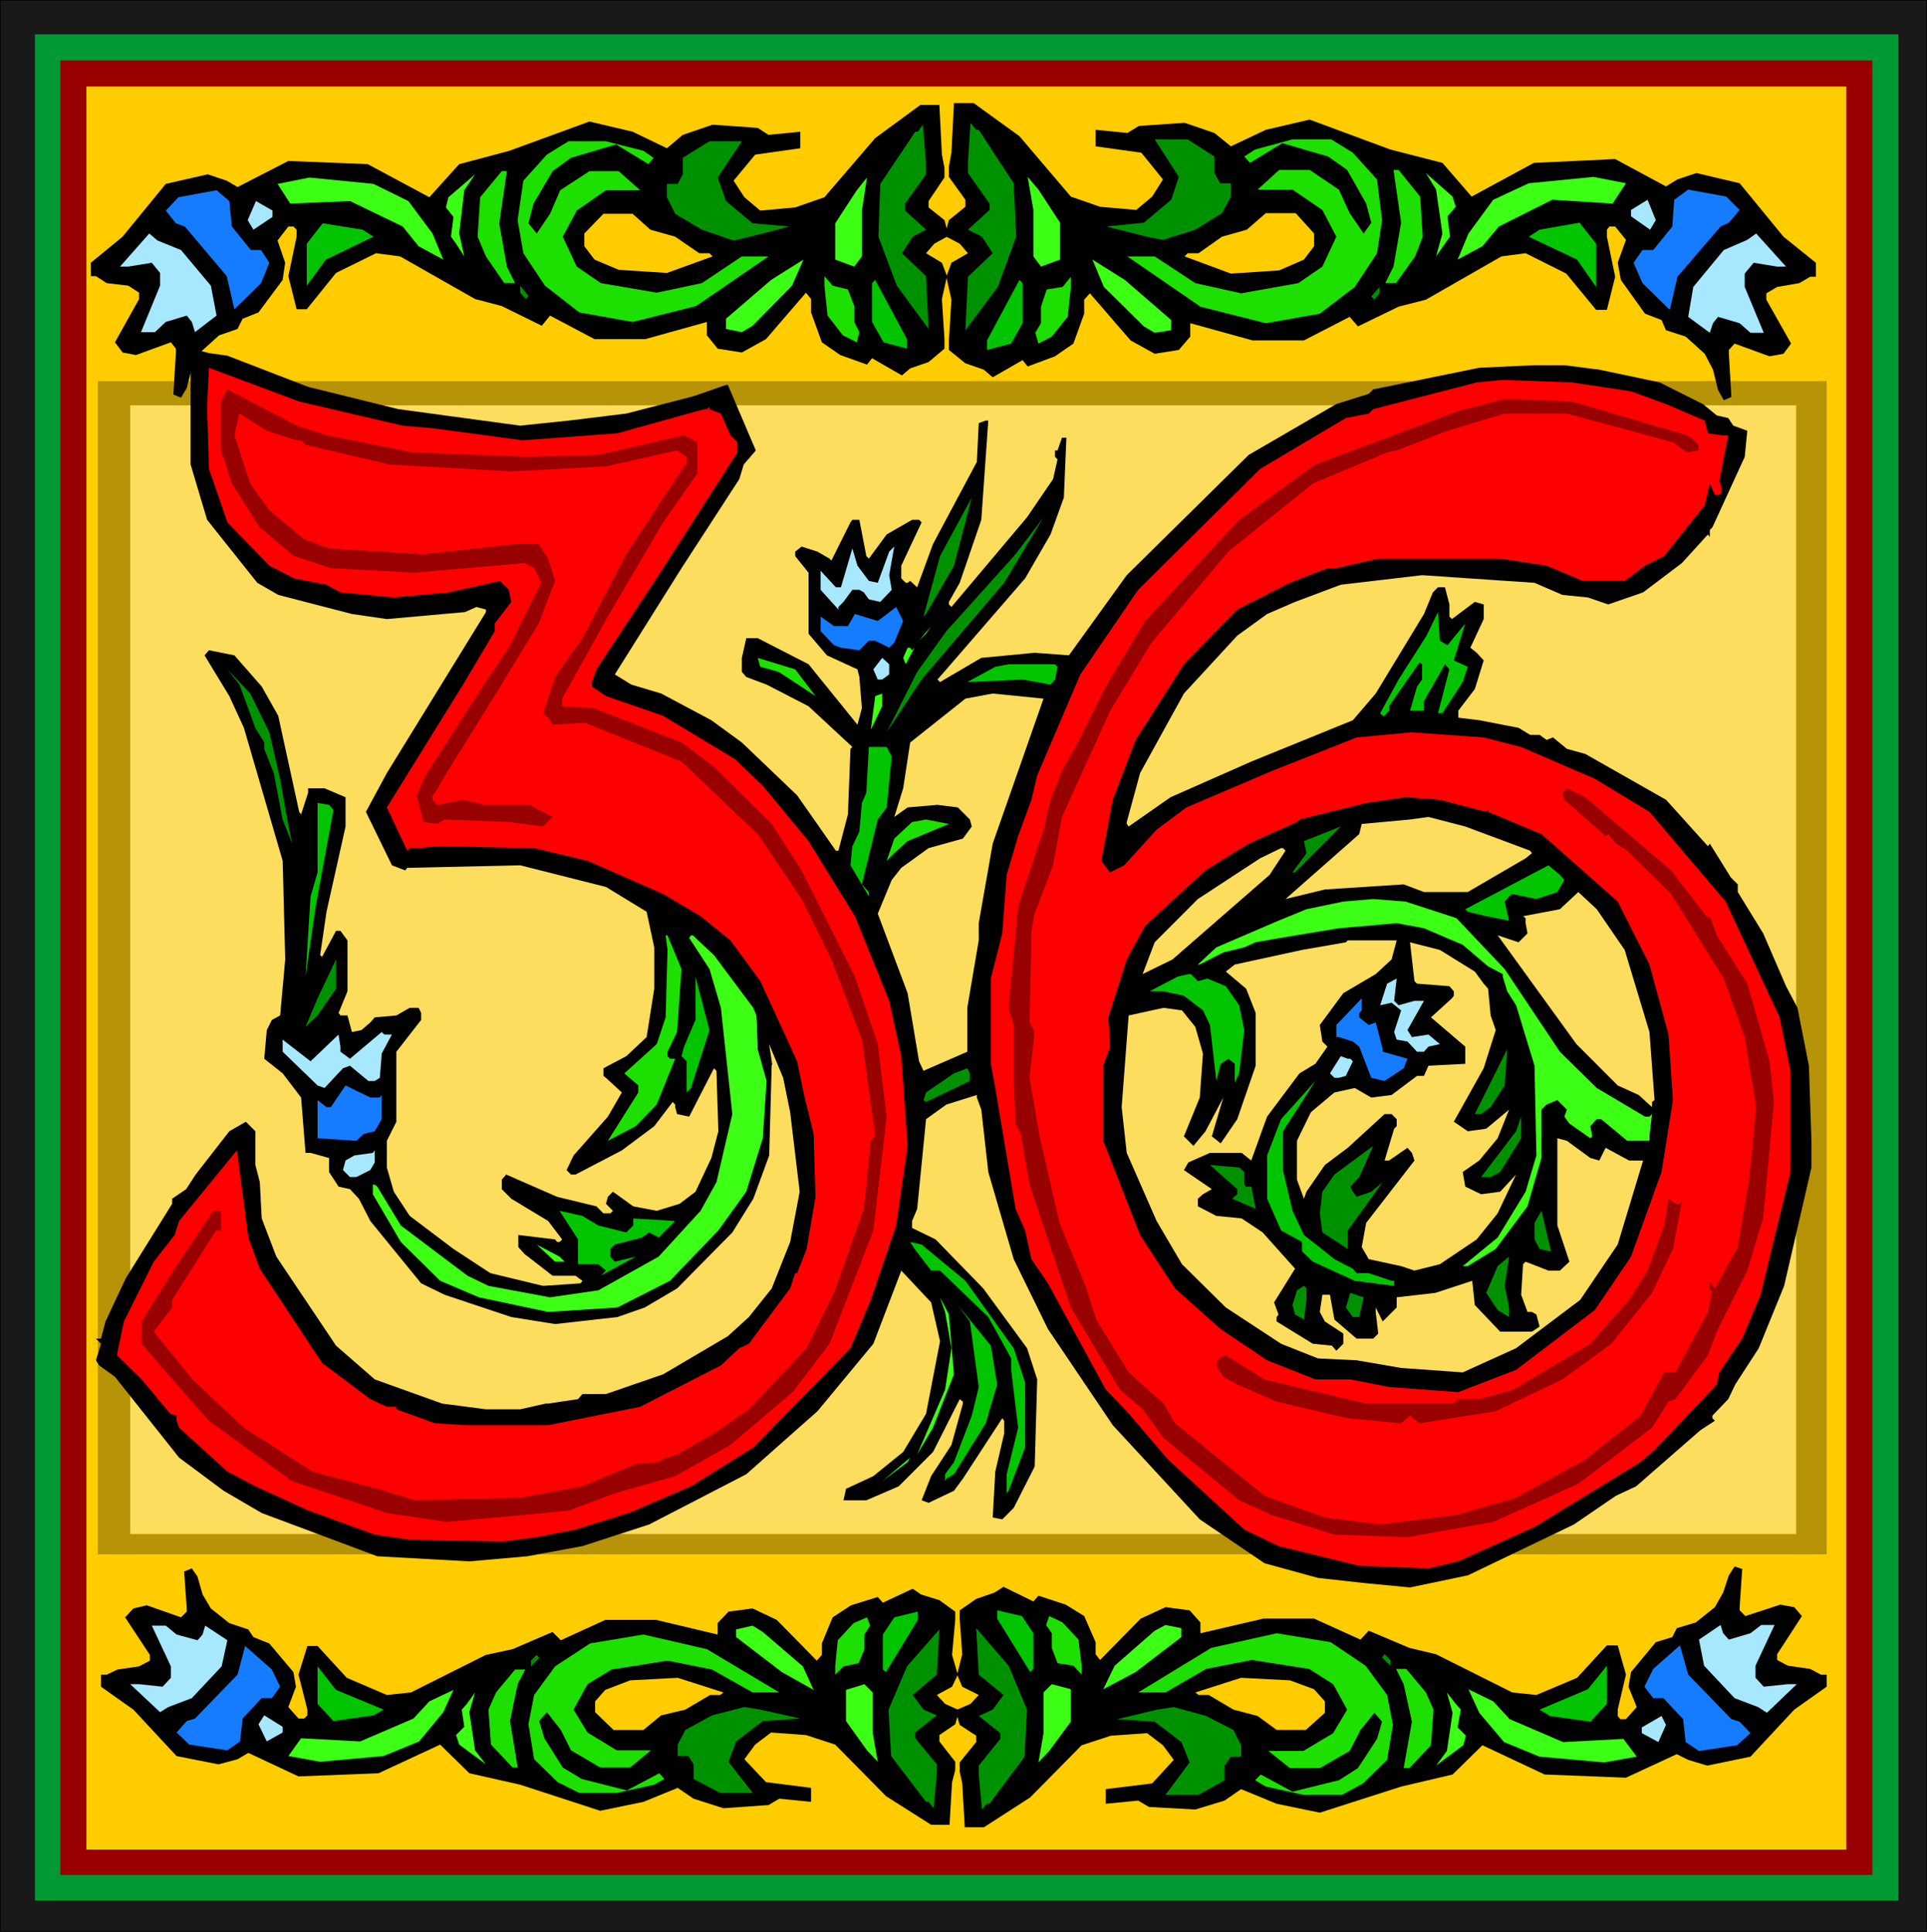 <?xml version="1.0" encoding="UTF-8" standalone="no"?>
<svg
   version="1.0"
   width="129.595mm"
   height="129.935mm"
   id="svg140"
   sodipodi:docname="Decorative 36.wmf"
   xmlns:inkscape="http://www.inkscape.org/namespaces/inkscape"
   xmlns:sodipodi="http://sodipodi.sourceforge.net/DTD/sodipodi-0.dtd"
   xmlns="http://www.w3.org/2000/svg"
   xmlns:svg="http://www.w3.org/2000/svg">
  <rect width="100%" height="100%" fill="#333333" stroke="none"/>
  <sodipodi:namedview
     id="namedview140"
     pagecolor="#ffffff"
     bordercolor="#000000"
     borderopacity="0.25"
     inkscape:showpageshadow="2"
     inkscape:pageopacity="0.0"
     inkscape:pagecheckerboard="0"
     inkscape:deskcolor="#d1d1d1"
     inkscape:document-units="mm" />
  <defs
     id="defs1">
    <pattern
       id="WMFhbasepattern"
       patternUnits="userSpaceOnUse"
       width="6"
       height="6"
       x="0"
       y="0" />
  </defs>
  <path
     style="fill:#191919;fill-opacity:1;fill-rule:evenodd;stroke:none"
     d="M 0,0 H 489.81 V 491.092 H 0 Z"
     id="path1" />
  <path
     style="fill:#000000;fill-opacity:1;fill-rule:evenodd;stroke:none"
     d="M 0.161,0 0,0.162 H 489.81 L 489.648,0 v 491.092 l 0.161,-0.162 H 0 l 0.161,0.162 V 0 H 0 V 491.092 H 489.81 V 0 H 0 Z"
     id="path2" />
  <path
     style="fill:#009932;fill-opacity:1;fill-rule:evenodd;stroke:none"
     d="M 8.879,8.735 H 482.545 V 483.166 H 8.879 Z"
     id="path3" />
  <path
     style="fill:#990000;fill-opacity:1;fill-rule:evenodd;stroke:none"
     d="M 15.337,15.367 H 475.926 V 476.696 H 15.337 Z"
     id="path4" />
  <path
     style="fill:#ffcc00;fill-opacity:1;fill-rule:evenodd;stroke:none"
     d="M 21.956,21.999 H 469.307 V 470.226 H 21.956 Z"
     id="path5" />
  <path
     style="fill:#191919;fill-opacity:1;fill-rule:evenodd;stroke:none"
     d="M 0,0 H 489.81 V 491.092 H 0 Z"
     id="path6" />
  <path
     style="fill:#000000;fill-opacity:1;fill-rule:evenodd;stroke:none"
     d="M 0.161,0 0,0.162 H 489.81 L 489.648,0 v 491.092 l 0.161,-0.162 H 0 l 0.161,0.162 V 0 H 0 V 491.092 H 489.81 V 0 H 0 Z"
     id="path7" />
  <path
     style="fill:#009932;fill-opacity:1;fill-rule:evenodd;stroke:none"
     d="M 8.879,8.735 H 482.545 V 483.166 H 8.879 Z"
     id="path8" />
  <path
     style="fill:#990000;fill-opacity:1;fill-rule:evenodd;stroke:none"
     d="M 15.337,15.367 H 475.926 V 476.696 H 15.337 Z"
     id="path9" />
  <path
     style="fill:#ffcc00;fill-opacity:1;fill-rule:evenodd;stroke:none"
     d="M 21.956,21.999 H 469.307 V 470.226 H 21.956 Z"
     id="path10" />
  <path
     style="fill:#b79307;fill-opacity:1;fill-rule:evenodd;stroke:none"
     d="M 24.862,96.892 H 464.302 V 395.171 H 24.862 Z"
     id="path11" />
  <path
     style="fill:#fcdd5e;fill-opacity:1;fill-rule:evenodd;stroke:none"
     d="M 33.095,103.039 H 456.553 V 389.995 H 33.095 Z"
     id="path12" />
  <path
     style="fill:#000000;fill-opacity:1;fill-rule:evenodd;stroke:none"
     d="m 57.796,90.422 20.503,7.926 22.925,5.661 30.997,4.206 12.431,-1.294 14.53,-1.779 16.951,-4.367 8.395,-2.912 h 0.484 l 7.103,16.661 -3.067,3.559 -1.13,3.72 -14.691,22.646 -16.951,27.013 4.197,2.588 7.588,2.265 12.754,6.794 7.749,5.661 14.045,13.426 9.848,14.073 h 0.646 l 2.422,-9.22 0.646,-16.661 0.484,-0.485 -11.139,-10.352 -10.655,-5.5 -5.166,-1.941 -1.13,-1.294 v -3.559 l 1.13,-5.014 h 2.906 l 12.915,6.632 12.431,15.367 1.13,-4.206 -0.646,-7.926 -0.484,-1.941 -7.749,-3.559 -4.682,-5.5 v -15.529 l -3.39,-4.206 v -1.132 l 1.614,-1.294 4.036,1.294 3.067,1.779 0.484,0.485 4.843,-9.705 0.484,-0.647 h 1.776 l 1.776,9.22 0.646,0.647 4.52,-6.147 6.458,-3.72 h 1.776 l 0.646,0.647 -5.166,10.999 v 3.235 l 1.13,1.132 h 0.484 l 0.646,-0.485 1.776,1.618 4.036,-10.999 11.139,-20.867 0.484,-9.867 1.776,-0.647 h 0.646 l -1.776,25.234 -5.489,16.014 -2.744,4.853 v 0.647 l 0.646,0.647 19.211,-22.808 6.619,-9.705 1.13,-5.014 -0.646,-0.647 v -1.618 h 0.646 l 1.13,-3.235 h 1.13 l -0.646,15.205 -3.39,9.382 -6.458,11.161 -20.019,23.131 -2.26,2.588 0.646,0.647 10.494,-6.147 13.561,-1.294 8.718,0.647 14.691,-20.381 30.997,-30.572 22.279,-12.941 8.233,-2.588 1.13,-1.132 26.961,-5.5 14.045,-0.647 h 7.588 l 8.879,1.132 15.337,3.235 10.978,5.5 3.552,2.912 2.906,0.647 1.292,1.941 3.552,1.294 -0.646,6.632 -8.233,17.955 -0.646,0.647 v 1.779 l -0.484,-0.647 -6.619,7.279 -9.848,7.441 -8.879,3.073 -5.166,-1.779 -6.458,-0.647 -7.103,-3.073 -28.575,-1.941 -20.664,2.426 -11.624,4.367 -7.103,3.073 -7.588,5.5 -13.561,14.72 -11.139,20.22 -3.39,12.455 v 0.485 l 0.484,0.647 10.655,-7.441 20.503,-9.058 25.83,-10.514 5.812,-6.794 12.269,-20.22 2.26,-5.5 1.292,-1.294 h 1.776 l 1.13,4.367 v 3.073 l 0.646,0.647 5.812,-4.367 2.26,0.647 v 3.72 l -3.39,7.279 1.614,1.294 1.776,1.941 -2.26,7.279 -4.197,5.5 v 1.779 l 5.328,0.647 10.009,1.941 2.906,1.779 h 2.422 l 1.776,1.294 1.614,-0.647 3.552,2.912 4.682,1.294 20.503,11.646 10.655,11.808 0.484,-0.647 5.328,8.573 1.776,1.779 v 1.941 l 6.458,10.514 5.812,13.426 2.906,5.5 2.906,14.72 0.646,19.087 v 6.794 l -6.942,30.087 -6.458,15.852 -5.973,9.22 -1.776,3.72 -4.036,4.206 v 0.647 l 0.646,0.647 -3.713,2.426 -16.305,14.235 -5.166,2.426 -10.655,7.279 -26.961,12.941 -14.691,3.073 -11.785,-1.132 -11.624,-1.294 -13.561,-3.72 -16.467,-11.161 -22.117,-23.94 -16.467,-24.425 -8.718,-17.793 -6.458,-22.161 -1.776,-15.852 -1.13,-3.073 v -0.647 l -7.749,2.426 -5.166,3.72 -2.26,22.808 -1.292,3.073 v 1.779 l 5.973,2.912 12.108,12.455 11.139,15.205 2.583,7.926 -0.646,22.161 -5.328,10.514 -2.906,2.912 -2.422,-0.485 0.646,-11.646 2.26,-9.705 v -3.235 l -0.484,-0.647 -10.009,15.367 -2.26,3.073 -6.458,3.073 -1.776,-0.647 2.422,-6.147 5.166,-7.926 2.906,-10.514 v -0.485 l -0.807,-0.647 -6.78,13.426 -8.718,8.735 -8.233,3.559 h -5.812 l 0.646,-2.912 6.942,-3.235 7.588,-6.147 5.812,-9.705 3.552,-18.44 -2.26,-9.867 -7.588,-8.088 -7.103,18.602 -14.207,17.146 -18.081,16.014 -24.7,12.779 -16.951,5.5 -14.045,2.588 -14.691,1.294 -23.409,-1.294 -29.382,-10.999 -9.686,-5.661 -11.301,-8.411 -16.305,-20.543 -4.036,-2.912 -0.807,-1.294 1.292,-4.206 -1.292,-1.294 h 1.292 l 1.13,-4.367 5.166,-10.999 11.785,-18.925 v -1.294 l 3.552,-2.426 2.422,-3.72 8.556,-10.999 4.197,-2.426 2.422,2.426 v 8.573 l 1.13,4.367 0.484,9.22 3.713,9.705 15.175,22.646 9.848,8.573 17.113,6.147 11.139,1.456 h 8.718 l 6.458,-1.456 h 0.646 l 7.588,-1.132 1.13,-1.294 h 5.973 l 14.53,-5.014 16.467,-9.705 5.328,-4.853 5.812,-7.279 4.682,-11.808 2.422,-12.779 -2.422,-20.22 -1.776,-8.735 -3.713,-8.897 0.646,5.014 0.161,0.324 -0.646,23.293 -4.036,10.999 -5.328,8.573 -14.045,14.235 -8.233,4.853 -6.942,2.426 -15.821,1.779 -11.139,-1.779 -16.951,-5.661 -5.973,-2.912 -12.915,-15.852 -2.906,-5.661 -2.26,-2.426 -2.906,-0.647 -2.422,-3.72 v -3.559 l -4.682,-1.294 h -1.292 l -1.13,-14.073 -4.682,-6.147 -4.682,-3.72 0.646,-7.279 1.292,-2.588 2.099,-1.132 1.292,-14.235 -0.646,-25.072 -9.848,-33.807 -3.713,-8.088 -6.296,-10.352 1.13,-1.294 6.458,1.294 6.942,7.926 4.197,7.441 5.328,24.425 0.484,0.647 1.776,-5.5 v -1.132 h 4.197 l 5.328,2.265 v 7.441 l -4.843,21.675 -1.614,10.999 0.484,0.485 3.552,-6.632 h 1.13 l 1.776,2.426 v 12.941 l -2.26,5.5 0.484,0.647 h 1.776 l 1.13,4.206 2.422,-0.485 2.26,-1.941 1.13,-1.294 5.489,-0.485 3.39,-1.941 h 2.26 l 0.646,1.294 v 1.779 l -6.296,8.088 v 17.793 l -2.422,4.853 v 6.794 l 1.776,6.147 4.036,6.147 11.139,8.411 9.364,6.147 13.4,3.235 9.525,-0.647 0.484,-0.647 -1.776,-1.294 h -5.812 l -7.103,-5.5 -1.614,-1.779 v -3.073 l 9.364,1.132 0.484,0.647 h 0.646 l 0.646,-0.647 -3.552,-4.691 -9.364,-5.661 -2.422,-2.426 v -2.426 l 1.13,-1.294 12.915,5.661 10.009,2.426 1.776,1.779 h 1.776 l 0.646,-0.647 -1.776,-1.779 0.484,-1.779 1.292,-1.294 5.166,3.72 5.973,1.132 5.812,-1.779 4.036,-3.073 4.036,-8.573 1.776,-6.794 -0.484,-15.367 -0.646,-0.647 -6.296,12.293 -3.067,-0.647 -0.484,-1.779 v -0.647 l -0.646,-0.647 -4.682,6.147 -8.233,6.147 -11.785,6.147 h -1.13 l -1.13,-1.132 1.776,-3.72 8.718,-9.867 3.552,-6.147 -4.036,-3.72 -0.646,-0.485 V 271.589 l 5.812,-3.073 5.166,-4.853 1.937,-12.293 v -10.514 l -1.937,-9.058 -10.332,-6.309 -21.794,-5.5 -28.736,0.647 -0.484,0.647 -3.39,-1.294 -6.619,-13.588 5.328,-9.867 25.185,-40.924 v -0.647 l -2.422,-0.647 -2.906,1.294 -19.857,1.779 -8.879,-1.294 -18.727,-4.853 -5.328,-3.073 -12.754,-16.014 -4.197,-14.073 V 94.627 l 0.484,-5.985 4.197,1.132 z"
     id="path13" />
  <path
     style="fill:#ff0000;fill-opacity:1;fill-rule:evenodd;stroke:none"
     d="m 102.353,108.215 7.588,0.647 22.925,3.073 24.055,-1.779 20.341,-5.661 1.937,-0.485 h 0.484 l 0.646,-0.647 v 0.647 l 2.906,1.132 2.422,5.5 1.776,1.779 v 2.588 l -20.019,31.219 -15.821,23.94 -1.13,3.235 v 1.132 l 3.552,2.426 14.53,5.014 18.243,10.999 7.103,6.794 11.624,14.073 11.785,19.087 8.718,21.514 3.067,14.073 1.614,22.808 -2.906,20.22 -6.458,18.925 -5.166,12.293 -24.7,25.234 -15.821,9.867 -15.821,6.794 -13.561,4.206 -9.848,1.941 -8.879,1.132 -23.409,-0.485 -8.879,-1.294 -16.951,-6.147 -13.4,-6.147 -7.103,-3.72 -12.269,-11.161 -0.646,-1.779 V 359.908 l -1.614,-0.485 -7.265,-8.735 -6.296,-6.147 1.776,-8.573 7.588,-15.205 5.328,-6.794 1.13,-3.559 14.691,-17.955 2.906,22.161 2.906,7.926 15.821,23.94 12.269,9.22 4.197,1.941 h 2.422 v 0.647 l 9.848,3.559 8.233,0.485 h 20.503 l 23.409,-4.691 20.503,-10.514 4.682,-4.367 2.422,-1.132 10.494,-14.073 1.292,-3.882 h 0.484 l 2.422,-6.147 2.26,-13.264 -0.484,-16.014 -2.422,-9.867 -1.776,-8.573 -9.364,-20.381 -7.588,-10.352 -7.588,-6.147 -9.525,-5.661 -19.211,-8.411 -13.561,-3.235 -23.893,-0.485 -6.458,0.485 h -1.292 l -0.646,0.647 -5.166,-10.999 19.373,-31.219 8.072,-13.588 v -1.941 l 4.197,-5.5 -0.646,-3.073 -2.26,-2.265 -12.915,2.912 -14.045,1.294 -13.561,-1.294 -3.552,-1.941 -8.233,-1.618 -6.296,-3.235 -10.655,-10.999 -4.682,-13.588 -0.484,-15.852 0.484,-9.867 22.925,8.573 z"
     id="path14" />
  <path
     style="fill:#ff0000;fill-opacity:1;fill-rule:evenodd;stroke:none"
     d="m 414.579,99.48 8.879,3.235 9.848,4.206 0.807,3.235 3.39,0.485 h 1.776 l -2.26,11.646 0.484,1.294 v 1.779 l -0.484,0.485 h -1.13 l -1.292,-2.912 -1.292,5.5 -10.332,12.941 -4.843,2.426 -5.166,3.882 h -10.655 l -9.202,-3.882 -11.785,-1.779 h -30.997 l -10.655,2.426 h -2.26 l -9.525,3.72 -13.4,6.794 -13.561,13.911 -12.269,19.249 -5.812,15.205 -2.906,15.529 1.776,2.426 0.484,0.485 3.552,-1.779 8.233,-9.058 7.588,-5.661 21.633,-9.22 21.633,-8.573 14.045,-1.294 18.243,1.294 9.525,2.426 18.727,8.088 13.884,8.411 19.373,22.808 13.722,29.44 2.744,13.588 v 25.719 l -7.588,31.219 -4.682,11.161 -5.812,8.573 -0.646,3.073 -15.821,16.661 -3.552,3.073 -26.961,16.499 -19.373,8.735 -7.588,1.779 -17.597,-0.647 -20.503,-5.014 -8.718,-4.206 -19.373,-17.793 -10.494,-12.293 -5.328,-5.5 -14.691,-27.013 -4.197,-6.147 -1.614,-7.279 -2.422,-5.5 -5.166,-30.734 -1.13,-6.147 v -21.675 l 2.906,-11.485 1.13,-14.882 2.906,-9.867 3.39,-9.22 1.453,-6.147 10.978,-25.719 14.691,-21.514 30.997,-30.734 21.794,-12.941 5.812,-1.132 1.13,-1.132 26.315,-6.794 6.619,-0.647 17.597,0.647 z"
     id="path15" />
  <path
     style="fill:#990000;fill-opacity:1;fill-rule:evenodd;stroke:none"
     d="m 82.98,110.641 21.794,4.367 29.866,1.132 17.436,-0.485 21.794,-5.014 3.39,1.779 v 7.926 l -8.718,12.455 -14.045,23.94 -11.624,20.867 v 1.941 l 8.072,0.485 22.279,8.735 8.233,6.147 14.691,14.558 7.588,11.808 13.561,27.013 5.812,17.146 2.26,18.44 -3.39,28.954 -11.139,28.793 -9.364,12.293 -15.821,13.426 -14.045,7.926 -15.337,4.367 -11.624,4.367 -11.301,1.132 -19.857,1.779 -15.175,-2.265 -14.691,-5.014 -9.364,-3.073 -21.149,-15.367 -6.458,-7.279 -3.39,-3.882 -7.265,-8.411 v -5.661 l 8.395,-13.426 9.848,-14.72 h 1.937 v 5.014 h -1.292 l -11.139,17.631 v 1.941 l -4.682,6.147 9.848,12.132 13.077,12.293 17.436,11.161 18.243,4.853 7.749,2.426 26.799,-0.647 15.821,-2.912 13.561,-5.661 5.812,-0.485 1.776,-1.132 h 0.484 l 2.422,-0.809 9.364,-5.338 8.879,-6.147 14.691,-15.529 6.942,-14.073 7.588,-21.352 1.776,-17.308 1.13,-1.132 -3.39,-24.587 -7.749,-20.381 -7.588,-15.367 -11.139,-16.499 -19.373,-18.44 -24.539,-9.867 -8.233,0.485 -1.13,-1.779 -1.292,-1.132 3.067,-9.22 6.942,-9.867 11.139,-21.352 14.691,-22.322 0.646,-0.485 v -1.941 l -2.422,-1.618 -18.081,4.044 -24.055,1.294 -30.997,-1.779 -21.31,-5.014 -1.13,-1.132 h -1.13 l -7.588,-2.426 -6.942,-4.367 -1.292,5.5 4.036,12.293 4.843,6.794 8.718,7.279 6.458,2.426 24.055,1.456 23.409,-2.588 h 5.812 l 2.422,3.72 1.776,5.661 -4.197,10.838 -11.624,19.087 -11.785,18.925 -2.906,5.014 -0.646,0.647 v 1.132 l 1.292,1.294 6.458,-1.294 5.328,1.294 h 11.624 l 5.812,3.073 -2.422,2.426 -8.718,-1.132 -16.305,-0.647 -1.776,1.132 -3.552,-0.485 -1.776,-6.794 2.26,-5.014 14.852,-23.131 6.296,-9.382 8.233,-16.499 -1.776,-3.72 -2.422,-1.294 -27.929,2.426 -21.31,-1.132 -9.364,-3.073 -8.718,-7.279 -7.103,-11.161 -2.744,-8.411 v -12.455 l 1.614,-3.073 17.597,9.22 z"
     id="path16" />
  <path
     style="fill:#990000;fill-opacity:1;fill-rule:evenodd;stroke:none"
     d="m 428.785,110.641 1.13,0.647 1.776,1.779 v 1.456 l -2.906,0.485 -3.552,-2.588 -26.961,-7.279 h -15.821 l -14.53,4.367 -12.915,5.014 -2.422,0.485 -18.889,7.926 -21.472,17.308 -19.534,23.131 -10.494,17.308 -12.269,27.013 -2.26,12.293 -4.682,12.293 -0.807,4.367 -0.484,23.293 1.292,2.426 -1.292,11.646 2.422,14.235 5.166,22.646 6.619,16.014 2.744,8.573 8.233,13.426 8.879,7.926 2.906,5.014 22.763,18.44 15.337,5.5 14.045,1.779 19.373,-2.426 15.175,-4.367 17.597,-9.705 14.045,-11.161 5.973,-10.999 h 2.906 l 8.233,-15.367 1.13,-5.5 h -0.646 v -1.779 h 0.646 v 0.647 l 0.646,0.647 5.812,-10.514 2.906,-17.146 1.776,-18.44 -2.906,-17.793 -5.328,-14.882 -13.4,-21.514 -11.139,-10.999 -2.906,-1.779 -1.937,-2.426 -0.646,0.485 -10.494,-9.22 -0.484,-1.779 1.13,-1.132 4.682,2.265 21.794,18.602 9.364,12.132 0.484,-0.485 1.776,4.853 7.749,12.293 5.65,19.734 1.13,10.352 -2.744,29.601 -4.036,13.264 -7.749,15.529 -2.26,5.985 -8.233,11.161 -1.776,0.647 -4.197,6.632 -18.727,14.235 -21.633,9.705 -21.794,3.882 -18.566,-0.647 -15.983,-5.014 -8.233,-3.72 -19.211,-15.852 -5.328,-7.279 -5.812,-5.014 -12.431,-20.867 -10.494,-31.219 -2.26,-12.941 -1.292,-2.588 -0.484,-11.646 v -13.426 l -1.292,-4.367 2.422,-25.719 6.458,-19.573 1.776,-7.603 2.906,-7.279 4.036,-7.279 7.103,-14.235 10.009,-16.661 23.893,-25.719 19.373,-14.073 36.324,-13.588 11.785,-3.073 17.113,0.647 z"
     id="path17" />
  <path
     style="fill:#009100;fill-opacity:1;fill-rule:evenodd;stroke:none"
     d="m 235.38,156.095 -0.646,0.647 4.197,-15.367 8.072,-14.882 -4.52,17.308 z"
     id="path18" />
  <path
     style="fill:#009100;fill-opacity:1;fill-rule:evenodd;stroke:none"
     d="m 234.25,172.756 -8.879,13.426 7.749,-15.367 7.426,-10.352 17.597,-19.573 7.103,-9.382 -10.009,16.661 z"
     id="path19" />
  <path
     style="fill:#a8e8ff;fill-opacity:1;fill-rule:evenodd;stroke:none"
     d="m 226.662,149.948 -2.906,3.073 -2.906,-0.647 -1.292,-1.779 -1.13,-0.647 h -1.776 l -2.26,3.073 -1.292,1.294 v 0.647 l -4.52,-5.014 v -4.853 l 3.875,4.206 h 1.292 l 2.906,-9.867 1.292,4.367 2.906,3.882 2.26,0.485 2.906,-7.926 1.292,-1.294 -1.292,7.279 z"
     id="path20" />
  <path
     style="fill:#167cff;fill-opacity:1;fill-rule:evenodd;stroke:none"
     d="m 227.308,163.374 -1.292,1.294 -3.552,-1.779 h -1.614 l -2.422,2.426 -4.682,-0.647 -1.776,-0.647 -3.39,-3.559 v -3.72 l 3.39,2.426 h 3.552 l 1.776,-3.073 5.812,1.779 4.682,-3.559 1.776,3.559 z"
     id="path21" />
  <path
     style="fill:#02c400;fill-opacity:1;fill-rule:evenodd;stroke:none"
     d="m 367.922,164.021 4.52,-5.5 -2.906,9.382 3.552,1.618 -1.292,3.882 -5.166,7.926 h -1.13 l 2.906,-11.161 -1.13,-1.294 -5.328,9.382 v 2.426 h -3.552 l 1.776,-6.147 1.292,-1.779 v -3.882 l -0.646,-0.485 -7.749,11.161 v 1.132 l -1.13,1.294 h -0.484 l -0.646,-0.647 4.682,-8.573 7.103,-11.161 2.906,-5.985 0.484,7.279 z"
     id="path22" />
  <path
     style="fill:#3dff16;fill-opacity:1;fill-rule:evenodd;stroke:none"
     d="m 233.604,162.889 3.067,-3.72 -1.292,1.941 z"
     id="path23" />
  <path
     style="fill:#3dff16;fill-opacity:1;fill-rule:evenodd;stroke:none"
     d="m 231.828,165.315 0.646,-0.647 -2.26,4.206 -0.646,-1.618 1.13,-2.588 h 0.646 z"
     id="path24" />
  <path
     style="fill:#1ee000;fill-opacity:1;fill-rule:evenodd;stroke:none"
     d="m 207.289,176.962 -9.364,-6.147 -4.682,-1.294 -0.646,-2.265 9.525,2.912 z"
     id="path25" />
  <path
     style="fill:#a8e8ff;fill-opacity:1;fill-rule:evenodd;stroke:none"
     d="m 226.016,171.462 -1.776,1.294 h -1.13 l -1.13,-2.588 2.26,-2.912 1.776,1.618 z"
     id="path26" />
  <path
     style="fill:#02c400;fill-opacity:1;fill-rule:evenodd;stroke:none"
     d="m 268.798,169.521 -0.646,3.235 -1.13,1.294 -7.103,-1.294 -14.045,0.647 7.103,-3.882 3.39,-0.647 h 11.785 z"
     id="path27" />
  <path
     style="fill:#009100;fill-opacity:1;fill-rule:evenodd;stroke:none"
     d="m 68.451,186.182 2.744,11.808 1.937,10.999 1.13,5.5 -2.422,-6.147 -2.26,-11.808 -2.422,-6.147 v -1.618 l -2.26,-3.72 -4.036,-10.999 -3.067,-3.882 5.812,6.147 z"
     id="path28" />
  <path
     style="fill:#3dff16;fill-opacity:1;fill-rule:evenodd;stroke:none"
     d="m 221.335,185.535 1.13,-8.573 1.776,-0.647 v 3.235 z"
     id="path29" />
  <path
     style="fill:#fcdd5e;fill-opacity:1;fill-rule:evenodd;stroke:none"
     d="m 252.331,214.489 -3.552,20.22 v 4.367 l -2.906,17.146 v 11.161 l -11.139,4.853 -1.13,-2.426 -2.906,-17.308 -7.588,-20.22 3.552,-8.573 2.422,-3.073 6.942,-5.014 8.718,-2.426 2.26,-3.073 -0.484,-1.779 -3.067,-3.073 -5.166,-0.647 -7.588,0.647 -3.39,2.426 2.26,-7.279 1.776,-11.646 14.045,-11.161 6.942,-1.294 12.915,1.294 z"
     id="path30" />
  <path
     style="fill:#02c400;fill-opacity:1;fill-rule:evenodd;stroke:none"
     d="m 226.662,192.328 -1.292,12.941 -2.26,3.073 -4.036,16.499 1.776,1.941 v 1.132 l -4.682,-7.926 0.484,-4.853 1.776,-3.72 0.646,-7.279 1.13,-2.588 0.646,-11.646 h 4.52 z"
     id="path31" />
  <path
     style="fill:#000000;fill-opacity:1;fill-rule:evenodd;stroke:none"
     d="m 377.77,206.401 0.484,-0.485 v 0.485 l 13.561,5.661 19.373,17.146 8.072,16.014 4.843,17.793 1.13,16.661 -2.906,18.278 -7.749,21.514 -9.202,13.588 -20.019,15.205 -14.691,5.661 -17.597,-1.294 -9.848,-1.941 h -8.879 l -12.269,-4.853 -11.785,-7.926 -11.624,-10.352 -8.879,-13.588 -9.364,-23.94 v -19.087 l 1.776,-4.853 -0.484,-7.441 4.682,-14.72 4.682,-8.573 15.337,-14.073 10.978,-6.794 12.269,-5.5 0.646,-0.647 16.951,-4.206 10.009,-1.456 8.718,0.647 z"
     id="path32" />
  <path
     style="fill:#02c400;fill-opacity:1;fill-rule:evenodd;stroke:none"
     d="m 84.756,205.916 -2.26,12.293 -2.26,12.293 -2.583,17.793 1.292,-20.381 1.776,-6.147 v -17.631 l 2.906,0.485 z"
     id="path33" />
  <path
     style="fill:#fcdd5e;fill-opacity:1;fill-rule:evenodd;stroke:none"
     d="m 388.91,216.268 0.484,0.647 -1.614,1.294 -14.691,8.573 h -11.139 l -5.166,-1.941 -20.019,1.294 -10.009,2.426 18.727,-16.499 0.646,-2.588 12.269,-1.132 4.682,-0.647 9.364,2.426 z"
     id="path34" />
  <path
     style="fill:#1ee000;fill-opacity:1;fill-rule:evenodd;stroke:none"
     d="m 230.698,213.842 -3.39,3.073 -1.937,1.941 1.937,-5.661 4.52,-4.206 3.552,-0.647 5.812,1.132 z"
     id="path35" />
  <path
     style="fill:#009100;fill-opacity:1;fill-rule:evenodd;stroke:none"
     d="m 328.531,221.768 3.552,-4.853 -0.646,-3.073 9.364,-3.72 -11.624,11.646 z"
     id="path36" />
  <path
     style="fill:#fcdd5e;fill-opacity:1;fill-rule:evenodd;stroke:none"
     d="m 326.755,216.268 -4.036,6.147 -24.7,21.514 -7.588,3.72 3.067,-8.088 10.978,-10.999 15.821,-10.352 5.328,-2.588 h 0.484 z"
     id="path37" />
  <path
     style="fill:#02c400;fill-opacity:1;fill-rule:evenodd;stroke:none"
     d="m 397.627,223.709 -1.776,3.073 -5.328,1.779 -6.296,-1.294 -1.776,1.941 1.13,4.853 -5.812,-1.132 -4.682,-1.132 -0.646,-0.647 21.149,-11.161 2.906,2.426 z"
     id="path38" />
  <path
     style="fill:#ffffff;fill-opacity:1;fill-rule:evenodd;stroke:none"
     d="m 326.755,223.062 -4.682,4.853 z"
     id="path39" />
  <path
     style="fill:#fcdd5e;fill-opacity:1;fill-rule:evenodd;stroke:none"
     d="m 412.964,241.502 6.296,20.867 1.292,17.308 -0.646,0.485 v 1.294 l -3.39,-3.073 -5.328,-2.426 -10.494,-10.514 -20.019,-27.66 5.328,1.779 2.26,-2.265 -0.484,-2.588 v -1.294 l -0.646,-0.485 9.364,-1.779 4.682,-4.367 4.682,4.367 z"
     id="path40" />
  <path
     style="fill:#3dff16;fill-opacity:1;fill-rule:evenodd;stroke:none"
     d="m 370.182,233.414 12.269,12.941 14.045,21.028 9.364,9.22 12.269,7.279 h 1.13 l 0.646,-0.647 -0.646,5.661 v 1.132 h -5.65 l -6.619,-5.5 h -1.13 l -1.614,1.779 0.484,2.588 -0.484,0.485 -5.328,-3.72 -1.292,-1.779 0.646,-1.779 -2.422,-2.426 -2.744,1.132 -1.292,1.294 v 12.293 l -3.552,12.293 -8.072,10.838 -7.103,4.367 h -1.292 l 8.879,-7.279 7.103,-11.646 2.744,-9.22 -0.484,-22.808 -4.682,-15.367 -2.26,-3.559 -1.13,-3.72 v -0.647 l -3.713,-1.941 -6.458,-5.5 -9.848,-4.206 -6.942,-1.294 -14.691,1.294 -14.691,2.426 -6.458,1.132 -2.906,1.294 -5.328,1.294 -5.973,3.073 h -0.484 l 4.682,-4.367 15.821,-6.794 7.103,-2.912 9.364,-1.941 7.588,-0.647 8.233,0.647 z"
     id="path41" />
  <path
     style="fill:#1ee000;fill-opacity:1;fill-rule:evenodd;stroke:none"
     d="m 173.225,246.355 -1.13,16.014 -2.422,5.014 v 1.132 l 0.646,0.647 h 1.292 l -4.682,11.646 -5.328,5.5 -7.103,3.72 7.749,-12.293 v -1.779 l -3.552,-3.073 8.233,-7.441 2.26,-6.794 0.484,-17.146 -0.484,-3.72 h 0.484 z"
     id="path42" />
  <path
     style="fill:#fcdd5e;fill-opacity:1;fill-rule:evenodd;stroke:none"
     d="m 355.007,239.076 -1.292,4.853 -4.036,3.72 -8.233,4.853 -5.973,8.088 0.646,4.206 1.292,1.294 -3.067,4.367 -4.036,2.426 -8.233,10.999 -4.036,11.161 -2.422,-1.941 h -8.072 l -5.489,2.426 -1.13,1.941 7.103,4.853 -2.26,1.294 -1.292,1.132 v 1.941 l 4.682,2.426 6.458,0.647 5.328,3.559 8.233,9.22 -5.328,8.573 1.13,3.073 -0.484,0.647 v 1.132 l 9.202,5.661 4.843,0.485 1.13,1.294 1.776,-1.779 v -2.588 l -4.682,-3.073 -1.292,-2.426 0.646,-4.367 h 1.937 l 1.13,6.309 5.65,4.853 h 4.197 l 1.292,-1.294 -0.646,-5.5 v -1.132 l 1.776,3.559 3.552,-3.559 v -2.588 l 9.848,-1.132 9.364,-3.073 0.646,6.147 6.458,6.794 h 8.072 l 1.937,-1.294 -0.807,-3.073 -1.13,-0.647 h -1.13 l -1.614,-4.367 0.484,-7.764 0.646,-0.647 5.812,2.265 h 2.906 l 2.422,-2.265 -3.067,-9.22 v -22.161 l 2.422,0.647 5.973,4.367 2.26,0.647 1.614,-3.235 5.973,3.235 h 3.552 l -6.458,21.352 -9.525,14.073 -16.305,12.293 -13.561,6.147 -15.66,-1.132 -11.301,-1.941 -9.848,-0.485 -9.364,-3.72 -14.045,-9.22 -11.139,-10.999 -6.458,-10.999 -7.588,-17.308 -1.292,-11.646 1.776,-23.293 8.879,-1.941 4.682,0.647 3.39,4.206 1.937,6.794 -0.807,11.161 -4.036,9.867 2.422,2.426 3.067,-3.72 4.52,-8.573 -2.906,9.867 2.26,1.779 4.197,-6.147 4.682,-13.588 V 257.516 l -2.422,-6.147 -5.166,-4.367 2.26,-1.779 17.113,-3.72 11.139,-1.941 0.484,-0.485 h 12.915 z"
     id="path43" />
  <path
     style="fill:#fcdd5e;fill-opacity:1;fill-rule:evenodd;stroke:none"
     d="m 374.864,247.002 2.26,3.073 1.13,1.294 0.646,6.794 1.292,3.72 -3.067,9.705 -7.588,13.588 3.552,2.426 4.682,-0.647 5.812,-4.853 -2.906,7.279 -4.682,5.661 -4.197,2.912 0.646,3.72 4.036,1.941 4.843,-0.647 4.036,-4.367 -4.682,9.867 -5.328,6.632 -9.364,6.309 -6.458,1.618 -3.39,-1.132 -8.233,-1.779 -1.776,-3.073 1.13,-6.147 12.269,-15.852 -0.646,-1.941 -1.13,-1.294 -4.682,3.235 h -1.13 l 2.422,-8.088 0.646,-0.647 v -1.779 l -1.292,-1.294 h -1.776 l -9.364,8.573 -5.812,4.367 -4.682,6.794 -0.646,1.779 -1.776,-4.853 v -9.867 l 3.552,-7.279 5.973,-5.014 5.166,-1.132 4.197,2.426 5.166,-0.647 6.458,-4.853 h 1.776 l 1.13,-2.588 9.364,-0.485 v -4.367 l -8.718,-7.441 5.328,-4.853 0.484,-0.647 v -1.132 l -1.13,-1.294 -8.233,-0.647 -0.646,-0.647 -1.13,-9.867 7.588,1.941 z"
     id="path44" />
  <path
     style="fill:#009100;fill-opacity:1;fill-rule:evenodd;stroke:none"
     d="m 80.72,258.163 -3.067,2.912 3.067,-7.279 4.682,-9.867 v 7.441 z"
     id="path45" />
  <path
     style="fill:#02c400;fill-opacity:1;fill-rule:evenodd;stroke:none"
     d="m 304.476,249.428 2.422,-0.647 4.682,1.941 3.39,4.853 1.292,6.309 -1.292,10.999 -1.13,2.426 v -4.853 l -1.614,-1.294 -1.937,1.294 -1.13,4.367 -1.614,-14.235 -1.776,-3.72 -4.843,-3.72 -5.166,-1.132 h -3.552 l 7.103,-3.72 2.744,-0.647 h 0.646 z"
     id="path46" />
  <path
     style="fill:#02c400;fill-opacity:1;fill-rule:evenodd;stroke:none"
     d="m 175.647,276.603 -1.13,1.132 v -7.926 l -1.292,-1.294 0.646,-2.426 2.906,-6.794 v -10.999 l 3.552,13.588 z"
     id="path47" />
  <path
     style="fill:#a8e8ff;fill-opacity:1;fill-rule:evenodd;stroke:none"
     d="m 355.491,255.575 4.036,-1.132 h 2.422 l -4.197,7.441 1.13,1.779 4.197,-0.647 2.906,2.426 -2.906,0.647 -1.13,1.294 h -1.776 l -2.422,-2.588 -2.744,-0.485 -0.646,-1.941 1.776,-5.5 -2.422,-1.941 -2.906,0.647 1.776,-5.5 2.422,-1.294 -0.646,5.661 z"
     id="path48" />
  <path
     style="fill:#167cff;fill-opacity:1;fill-rule:evenodd;stroke:none"
     d="m 345.482,257.516 v 1.132 l 2.422,1.941 1.776,-0.647 1.776,6.794 v 0.647 l 6.296,1.779 -0.969,2.426 -4.843,3.235 -3.39,-0.809 -3.067,-7.926 -1.614,-1.294 -3.552,-1.132 h -0.646 v -3.073 l 6.458,-6.794 v 3.073 z"
     id="path49" />
  <path
     style="fill:#a8e8ff;fill-opacity:1;fill-rule:evenodd;stroke:none"
     d="m 99.609,263.016 -2.583,4.853 -0.484,6.147 -1.292,0.809 h -1.614 l -4.682,-3.882 -1.776,0.647 -4.682,5.014 -1.776,-0.647 -8.879,-8.573 v -3.073 l 7.103,5.5 7.103,-6.794 0.484,3.073 v 1.294 l 2.422,1.779 8.072,-6.794 0.646,0.647 z"
     id="path50" />
  <path
     style="fill:#009100;fill-opacity:1;fill-rule:evenodd;stroke:none"
     d="m 378.9,281.456 -2.422,1.779 h -1.614 l 8.233,-16.499 -0.646,9.22 z"
     id="path51" />
  <path
     style="fill:#a8e8ff;fill-opacity:1;fill-rule:evenodd;stroke:none"
     d="m 343.222,269.163 0.646,0.647 -1.776,3.72 -1.776,0.485 h -1.13 l -1.13,-1.132 2.744,-4.367 1.776,0.647 z"
     id="path52" />
  <path
     style="fill:#009100;fill-opacity:1;fill-rule:evenodd;stroke:none"
     d="m 246.519,274.824 -11.139,5.338 -0.646,-0.485 0.646,-1.941 7.103,-4.853 3.39,-1.294 0.646,1.294 z"
     id="path53" />
  <path
     style="fill:#02c400;fill-opacity:1;fill-rule:evenodd;stroke:none"
     d="m 326.109,297.47 2.422,10.352 2.906,6.147 7.749,6.147 4.682,2.426 0.969,1.132 h 3.067 l 5.812,1.941 h 0.646 v 1.294 l -10.009,-1.294 -10.655,-4.853 -2.744,-2.588 v -2.426 l -5.328,-2.912 -3.552,-8.088 v -10.999 l 3.552,-9.22 8.718,-9.705 -8.233,12.779 z"
     id="path54" />
  <path
     style="fill:#167cff;fill-opacity:1;fill-rule:evenodd;stroke:none"
     d="m 96.541,279.03 0.484,-0.647 v 6.147 l -1.776,3.073 -2.744,0.647 -1.937,1.779 -9.848,-0.647 v -9.705 l 2.26,1.779 h 1.13 l 3.713,-5.5 6.296,3.073 z"
     id="path55" />
  <path
     style="fill:#009100;fill-opacity:1;fill-rule:evenodd;stroke:none"
     d="m 381.322,297.955 -2.422,1.294 h -2.422 l 8.879,-11.646 1.292,-3.72 v 5.5 z"
     id="path56" />
  <path
     style="fill:#009100;fill-opacity:1;fill-rule:evenodd;stroke:none"
     d="m 343.222,301.676 0.646,1.294 0.969,1.294 3.713,-1.294 2.906,-2.426 -8.879,12.293 v 4.691 l -6.458,-4.206 -0.646,-4.853 0.646,-5.5 3.067,-4.367 9.848,-7.279 -3.552,7.926 z"
     id="path57" />
  <path
     style="fill:#a8e8ff;fill-opacity:1;fill-rule:evenodd;stroke:none"
     d="m 94.12,297.47 -3.552,1.779 h -1.614 l -1.776,-1.779 0.646,-2.426 2.26,-1.294 4.682,-0.647 0.484,-0.647 v 3.073 z"
     id="path58" />
  <path
     style="fill:#009100;fill-opacity:1;fill-rule:evenodd;stroke:none"
     d="m 316.261,297.955 v 3.235 l 0.484,0.485 h 1.292 l 1.13,5.661 -5.973,-2.588 1.292,-1.132 v -1.294 l -6.942,-6.147 7.426,0.647 z"
     id="path59" />
  <path
     style="fill:#990000;fill-opacity:1;fill-rule:evenodd;stroke:none"
     d="m 427.009,306.043 0.484,-0.647 -2.26,12.132 -5.328,11.161 -10.332,12.941 -12.431,9.058 -16.951,8.088 -19.373,3.073 -2.422,-1.941 -2.26,1.941 -13.561,-1.294 -18.081,-4.206 -10.009,-4.367 -3.552,-1.941 -1.776,-2.912 0.646,-1.779 1.776,-0.809 9.848,6.147 25.83,6.147 h 22.279 l 1.13,-1.132 h 5.328 l 8.718,-2.426 19.534,-11.646 9.848,-11.161 4.682,-7.441 4.197,-11.485 1.13,-6.794 1.776,1.294 z"
     id="path60" />
  <path
     style="fill:#02c400;fill-opacity:1;fill-rule:evenodd;stroke:none"
     d="m 152.077,311.543 7.103,1.779 1.776,-1.779 v -1.779 l 10.655,0.647 -4.197,4.206 -2.422,-1.294 -1.776,1.294 -6.942,1.779 -1.13,1.132 v 1.941 l 1.13,1.294 5.328,-1.294 -8.879,4.853 1.292,-1.294 -1.937,-1.618 h -5.166 v -6.309 l -4.682,-7.279 5.812,1.294 z"
     id="path61" />
  <path
     style="fill:#009100;fill-opacity:1;fill-rule:evenodd;stroke:none"
     d="m 391.331,317.528 -1.292,-2.426 v -4.206 l 1.776,-3.073 2.422,10.352 z"
     id="path62" />
  <path
     style="fill:#02c400;fill-opacity:1;fill-rule:evenodd;stroke:none"
     d="m 245.389,325.616 12.269,17.146 2.906,8.735 v 16.499 l -4.197,10.999 -0.484,0.647 v -4.853 l 2.906,-11.808 -1.776,-14.72 v -2.912 l -5.812,-10.514 -12.269,-11.808 h -2.26 l -4.197,-5.5 -1.13,-1.779 2.906,0.647 z"
     id="path63" />
  <path
     style="fill:#3dff16;fill-opacity:1;fill-rule:evenodd;stroke:none"
     d="m 143.52,320.763 h -2.422 l -4.682,-4.367 5.812,3.073 z"
     id="path64" />
  <path
     style="fill:#009100;fill-opacity:1;fill-rule:evenodd;stroke:none"
     d="m 383.582,332.409 v 2.426 l -2.906,-1.779 -2.906,-4.367 2.906,-6.794 2.906,-2.426 -1.13,7.441 z"
     id="path65" />
  <path
     style="fill:#009100;fill-opacity:1;fill-rule:evenodd;stroke:none"
     d="m 332.083,330.468 -0.646,5.014 -2.26,-1.294 -0.646,-2.426 1.13,-3.72 1.776,-1.132 0.646,0.647 z"
     id="path66" />
  <path
     style="fill:#009100;fill-opacity:1;fill-rule:evenodd;stroke:none"
     d="m 345.482,334.836 h -1.614 l -1.776,-2.426 1.13,-3.72 3.39,1.132 z"
     id="path67" />
  <path
     style="fill:#3dff16;fill-opacity:1;fill-rule:evenodd;stroke:none"
     d="m 242.483,349.394 -5.328,13.588 -4.036,6.794 7.103,-16.499 1.614,-10.514 -1.614,-9.22 -1.292,-3.72 2.26,4.367 z"
     id="path68" />
  <path
     style="fill:#02c400;fill-opacity:1;fill-rule:evenodd;stroke:none"
     d="m 253.461,351.982 -2.906,9.867 -8.072,12.941 -1.937,1.132 -0.323,0.647 v -1.779 l 2.26,-3.073 4.52,-11.808 1.776,-7.279 -2.26,-16.661 -3.067,-4.206 8.395,10.352 z"
     id="path69" />
  <path
     style="fill:#3dff16;fill-opacity:1;fill-rule:evenodd;stroke:none"
     d="m 224.24,376.569 7.103,-5.985 -0.646,1.132 z"
     id="path70" />
  <path
     style="fill:#000000;fill-opacity:1;fill-rule:evenodd;stroke:none"
     d="m 442.185,408.597 v 0.809 l 1.453,1.456 8.879,-2.912 3.552,0.647 1.937,2.265 -6.296,9.705 v 1.456 l 2.744,1.456 5.65,0.809 2.744,1.456 h 1.453 v 3.073 l -8.233,5.823 -11.139,11.97 -10.978,2.265 -4.843,-1.456 -2.906,-1.456 -12.915,5.985 -20.664,-0.809 -15.821,-7.441 -7.588,7.441 -13.077,3.073 -20.664,6.632 -10.978,-2.265 -9.041,-3.72 -4.197,2.912 -7.426,2.265 -11.785,-0.647 -2.744,-1.618 -8.233,0.809 v -3.72 l 11.785,-1.456 5.489,-5.985 -2.744,-3.72 -4.036,-3.073 -9.202,0.647 -7.426,2.426 -13.077,13.264 -11.785,7.603 h -4.843 l -0.646,-11.161 -0.646,-3.073 v -2.265 l 4.197,-5.176 v -1.618 l -4.197,-2.75 -0.646,-2.265 v -1.618 l 3.39,-1.456 2.099,-2.265 -4.197,-2.103 -1.292,-3.073 1.292,-5.176 -0.646,-9.058 v -2.103 l 4.197,-2.912 4.682,-1.618 2.26,-1.456 7.588,3.72 1.292,-1.456 6.942,2.265 4.682,2.912 2.906,6.632 v 3.073 l 1.13,1.456 10.332,-10.514 6.296,-2.912 6.135,0.809 2.744,3.073 v 2.75 l 15.983,-3.72 h 12.915 l 11.785,5.338 2.099,-2.265 10.332,4.367 6.78,1.618 19.373,9.705 6.135,0.647 10.332,-4.367 7.588,-8.25 h 2.744 l 2.099,7.441 -2.099,8.897 v 1.618 l 0.646,0.809 h 1.453 l 2.744,-3.073 -2.099,-5.176 0.646,-3.72 6.296,-7.603 4.197,-1.294 1.13,-2.265 4.843,-1.456 4.843,-3.882 2.099,-3.72 1.453,-4.367 1.453,-2.265 1.937,0.647 z"
     id="path71" />
  <path
     style="fill:#000000;fill-opacity:1;fill-rule:evenodd;stroke:none"
     d="m 439.44,89.937 v -0.971 l 1.453,-1.618 8.879,3.235 3.552,-0.647 1.937,-2.588 -6.296,-11.161 v -1.618 l 2.744,-1.618 5.65,-0.971 2.744,-1.618 h 1.453 v -3.559 l -8.233,-6.632 -11.139,-13.588 -10.978,-2.588 -4.843,1.618 -2.906,1.779 -12.915,-6.956 -20.664,0.971 -15.821,8.573 -7.426,-8.573 -13.238,-3.397 -20.503,-7.603 -11.139,2.588 -8.879,4.206 -4.197,-3.397 -7.588,-2.588 -11.624,0.809 -2.906,1.779 -8.072,-0.809 v 4.206 l 11.624,1.618 5.489,6.794 -2.744,4.367 -4.036,3.397 -9.202,-0.809 -7.426,-2.588 -13.077,-15.367 -11.624,-8.411 h -5.005 l -0.646,12.617 -0.646,3.559 v 2.588 l 4.197,5.823 v 1.779 l -4.197,3.397 -0.646,2.426 v 1.779 l 3.39,1.779 2.099,2.426 -4.197,2.426 -1.292,3.559 1.292,5.823 -0.646,10.352 v 2.426 l 4.197,3.397 4.682,1.618 2.26,1.941 7.588,-4.367 1.292,1.618 6.942,-2.588 4.682,-3.235 2.744,-7.603 v -3.559 l 1.453,-1.618 10.332,11.97 6.135,3.397 6.135,-0.971 2.906,-3.397 v -3.397 l 15.821,4.367 h 13.077 l 11.624,-5.985 2.099,2.426 10.332,-5.014 6.942,-1.779 19.211,-10.999 6.135,-0.809 10.332,5.176 7.588,9.22 h 2.744 l 2.099,-8.411 -2.099,-10.191 v -1.779 l 0.646,-0.809 h 1.453 l 2.744,3.397 -2.099,5.823 0.807,4.367 6.135,8.573 4.197,1.618 1.13,2.588 5.005,1.618 4.843,4.367 2.099,4.044 1.292,5.176 1.453,2.588 1.937,-0.809 z"
     id="path72" />
  <path
     style="fill:#000000;fill-opacity:1;fill-rule:evenodd;stroke:none"
     d="m 47.463,408.92 v 0.809 l -1.453,1.456 -8.718,-3.073 -3.39,0.809 -2.099,2.265 6.296,9.544 v 1.456 l -2.744,1.456 -5.489,0.809 -2.744,1.294 h -1.453 v 3.073 l 8.233,5.823 10.978,11.808 10.655,2.103 4.843,-1.294 2.744,-1.618 12.754,5.985 20.341,-0.809 15.66,-7.279 7.426,7.279 12.915,2.912 20.341,6.632 10.978,-2.265 8.718,-3.559 4.036,2.75 7.588,2.426 11.462,-0.809 2.744,-1.618 8.072,0.809 v -3.559 l -11.462,-1.456 -5.489,-5.823 2.744,-3.72 4.036,-3.073 8.879,0.647 7.426,2.426 12.915,13.102 11.462,7.279 h 4.682 l 0.646,-10.838 0.807,-3.073 v -2.103 l -4.036,-5.176 v -1.618 l 4.036,-2.75 0.646,-2.265 v -1.456 l -3.229,-1.456 -2.099,-2.265 3.875,-2.103 1.453,-3.073 -1.453,-5.014 0.807,-8.897 v -2.103 l -4.036,-2.912 -4.682,-1.456 -2.099,-1.456 -7.588,3.559 -1.292,-1.456 -6.78,2.103 -4.682,3.073 -2.744,6.632 v 2.912 l -1.292,1.456 -10.171,-10.352 -6.135,-2.912 -6.135,0.809 -2.744,2.912 v 2.912 l -15.66,-3.72 h -12.915 l -11.301,5.176 -2.099,-2.103 -10.171,4.367 -6.78,1.456 -19.05,9.544 -6.135,0.647 -10.171,-4.367 -7.426,-8.088 h -2.583 l -2.26,7.279 2.26,8.897 v 1.456 l -0.807,0.809 h -1.453 l -2.583,-2.912 1.937,-5.176 -0.646,-3.72 -6.135,-7.279 -4.036,-1.618 -1.292,-1.941 -4.843,-1.618 -4.682,-3.72 -2.099,-3.559 -1.292,-4.529 -1.453,-2.103 -1.937,0.809 z"
     id="path73" />
  <path
     style="fill:#000000;fill-opacity:1;fill-rule:evenodd;stroke:none"
     d="m 44.719,89.613 v -0.971 l -1.292,-1.618 -8.879,3.235 -3.39,-0.647 -1.937,-2.588 6.135,-10.999 v -1.618 l -2.744,-1.779 -5.489,-0.647 -2.744,-1.779 h -1.292 v -3.397 l 8.072,-6.632 10.978,-13.426 10.655,-2.426 4.843,1.618 2.744,1.618 12.915,-6.632 20.18,0.809 15.66,8.411 7.588,-8.411 12.754,-3.397 20.341,-7.441 10.978,2.588 8.718,4.206 4.036,-3.397 7.588,-2.588 11.462,0.809 2.744,1.779 8.072,-0.809 v 4.206 l -11.462,1.618 -5.489,6.632 2.744,4.206 4.036,3.397 8.879,-0.809 7.426,-2.588 12.915,-15.043 11.462,-8.411 h 4.843 l 0.646,12.617 0.646,3.397 v 2.426 l -4.036,5.985 v 1.618 l 4.036,3.235 0.646,2.426 v 1.779 l -3.229,1.779 -2.099,2.426 4.036,2.426 1.292,3.397 -1.292,5.823 0.646,10.191 v 2.426 l -4.036,3.397 -4.682,1.618 -2.099,1.779 -7.588,-4.367 -1.292,1.618 -6.78,-2.426 -4.682,-3.235 -2.744,-7.603 v -3.397 l -1.292,-1.618 -10.171,11.808 -6.135,3.397 -6.135,-0.971 -2.744,-3.397 v -3.397 l -15.66,4.367 H 151.108 L 139.807,80.231 137.709,82.819 127.538,77.805 120.757,76.026 101.707,65.188 95.573,64.379 85.402,69.393 77.976,78.614 H 75.393 L 73.294,70.202 75.393,60.173 V 58.394 L 74.585,57.585 h -1.292 l -2.744,3.559 1.937,5.661 -0.646,4.367 -6.135,8.25 -4.036,1.618 -1.292,2.588 -4.682,1.618 -4.843,4.367 -2.099,4.044 -1.292,5.014 -1.453,2.426 -1.937,-0.809 z"
     id="path74" />
  <path
     style="fill:#02c400;fill-opacity:1;fill-rule:evenodd;stroke:none"
     d="m 262.663,415.229 v 9.058 l -0.807,0.809 -8.395,-13.588 v -2.103 l 6.296,1.456 z"
     id="path75" />
  <path
     style="fill:#02c400;fill-opacity:1;fill-rule:evenodd;stroke:none"
     d="M 259.919,82.172 V 71.982 l -0.807,-0.809 -8.233,15.367 v 2.426 l 6.135,-1.618 z"
     id="path76" />
  <path
     style="fill:#02c400;fill-opacity:1;fill-rule:evenodd;stroke:none"
     d="m 224.402,415.552 v 8.897 l 0.807,0.647 8.072,-13.264 v -2.103 l -5.973,1.456 z"
     id="path77" />
  <path
     style="fill:#02c400;fill-opacity:1;fill-rule:evenodd;stroke:none"
     d="m 221.657,81.849 v -9.867 l 0.807,-0.809 8.072,15.043 v 2.426 l -5.973,-1.618 z"
     id="path78" />
  <path
     style="fill:#1ee000;fill-opacity:1;fill-rule:evenodd;stroke:none"
     d="m 274.126,416.846 0.807,6.632 v 2.265 l -2.099,-2.265 -4.036,-0.647 -1.453,-3.882 v -3.72 l -1.453,-2.103 0.807,-2.265 3.39,1.618 z"
     id="path79" />
  <path
     style="fill:#1ee000;fill-opacity:1;fill-rule:evenodd;stroke:none"
     d="m 271.381,80.555 0.807,-7.603 v -2.588 l -2.099,2.588 -4.036,0.647 -1.453,4.367 v 4.206 l -1.453,2.426 0.807,2.75 3.39,-1.779 z"
     id="path80" />
  <path
     style="fill:#1ee000;fill-opacity:1;fill-rule:evenodd;stroke:none"
     d="m 212.94,417.008 -0.646,6.632 v 2.103 l 2.099,-2.103 3.875,-0.809 1.453,-3.559 v -3.72 l 1.453,-2.265 -0.807,-2.103 -3.39,1.456 z"
     id="path81" />
  <path
     style="fill:#1ee000;fill-opacity:1;fill-rule:evenodd;stroke:none"
     d="m 210.357,80.231 -0.807,-7.603 v -2.426 l 2.099,2.426 3.875,0.971 1.614,4.206 v 4.044 l 1.292,2.588 -0.646,2.588 -3.552,-1.779 z"
     id="path82" />
  <path
     style="fill:#3dff16;fill-opacity:1;fill-rule:evenodd;stroke:none"
     d="m 300.279,416.199 -11.624,8.897 -8.233,4.367 2.906,-5.985 10.171,-8.897 2.744,-1.456 4.036,0.809 z"
     id="path83" />
  <path
     style="fill:#3dff16;fill-opacity:1;fill-rule:evenodd;stroke:none"
     d="m 297.696,81.363 -11.785,-10.191 -8.233,-5.176 2.906,6.956 10.171,10.029 2.744,1.618 4.197,-0.647 z"
     id="path84" />
  <path
     style="fill:#3dff16;fill-opacity:1;fill-rule:evenodd;stroke:none"
     d="m 187.109,416.199 11.624,8.897 8.072,4.529 -2.744,-5.985 -10.171,-8.735 -2.583,-1.618 -4.197,0.971 z"
     id="path85" />
  <path
     style="fill:#3dff16;fill-opacity:1;fill-rule:evenodd;stroke:none"
     d="m 184.526,81.04 11.462,-9.867 8.233,-5.176 -2.906,6.632 -10.009,10.191 -2.744,1.618 -4.036,-0.809 z"
     id="path86" />
  <path
     style="fill:#a8e8ff;fill-opacity:1;fill-rule:evenodd;stroke:none"
     d="m 439.44,416.846 5.489,-1.618 2.744,-2.103 h 3.39 l -4.843,10.352 v 3.073 l 2.099,2.265 6.135,-0.647 h 2.26 l -7.588,7.279 -2.26,-1.456 -5.973,-2.265 -7.749,-8.25 -1.292,-6.632 5.489,-3.72 0.646,2.103 z"
     id="path87" />
  <path
     style="fill:#a8e8ff;fill-opacity:1;fill-rule:evenodd;stroke:none"
     d="m 436.696,80.555 5.489,1.618 2.744,2.426 h 3.39 l -4.843,-11.646 v -3.397 l 2.26,-2.75 5.973,0.971 h 2.26 l -7.588,-8.411 -2.26,1.618 -5.973,2.588 -7.749,9.382 -1.292,7.603 5.489,4.044 0.807,-2.426 z"
     id="path88" />
  <path
     style="fill:#a8e8ff;fill-opacity:1;fill-rule:evenodd;stroke:none"
     d="m 50.208,417.008 -5.328,-1.456 -2.744,-2.265 h -3.552 l 4.843,10.352 v 2.912 l -2.099,2.265 -5.973,-0.647 h -2.26 l 7.588,7.117 2.099,-1.294 5.973,-2.265 7.588,-8.088 1.453,-6.632 -5.65,-3.72 -0.646,2.265 z"
     id="path89" />
  <path
     style="fill:#a8e8ff;fill-opacity:1;fill-rule:evenodd;stroke:none"
     d="m 47.463,80.231 -5.328,1.618 -2.744,2.588 H 35.84 L 40.683,72.629 v -3.235 l -2.099,-2.588 -5.973,0.971 h -2.099 l 7.426,-8.411 2.099,1.779 5.973,2.426 7.588,9.058 1.453,7.603 -5.489,4.206 -0.807,-2.588 z"
     id="path90" />
  <path
     style="fill:#009100;fill-opacity:1;fill-rule:evenodd;stroke:none"
     d="m 261.049,434.639 -0.646,11.97 -8.879,11.97 h -0.646 l -1.292,1.456 -0.807,-8.897 v -2.265 l 5.489,-6.794 v -1.456 l -5.489,-4.367 3.552,-1.618 2.744,-3.72 -6.296,-5.176 -0.646,-11.808 8.233,9.544 z"
     id="path91" />
  <path
     style="fill:#009100;fill-opacity:1;fill-rule:evenodd;stroke:none"
     d="m 258.304,60.173 -0.646,-13.588 -8.879,-13.588 h -0.646 l -1.453,-1.779 -0.646,10.191 v 2.588 l 5.489,7.764 v 1.618 l -5.489,5.014 3.552,1.779 2.744,4.206 -6.296,5.985 -0.646,13.588 8.233,-10.999 z"
     id="path92" />
  <path
     style="fill:#009100;fill-opacity:1;fill-rule:evenodd;stroke:none"
     d="m 225.855,434.639 0.646,11.808 8.879,11.646 h 0.646 l 1.292,1.618 0.807,-8.897 v -2.265 l -5.489,-6.632 v -1.456 l 5.489,-4.367 -3.39,-1.456 -2.744,-3.72 6.135,-5.176 0.646,-11.485 -8.233,9.382 z"
     id="path93" />
  <path
     style="fill:#009100;fill-opacity:1;fill-rule:evenodd;stroke:none"
     d="m 223.272,60.173 0.484,-13.426 8.879,-13.264 h 0.646 l 1.292,-1.779 0.807,10.029 v 2.588 l -5.328,7.441 v 1.779 l 5.328,4.853 -3.39,1.779 -2.744,4.206 6.135,5.823 0.646,13.426 -8.072,-10.999 z"
     id="path94" />
  <path
     style="fill:#1ee000;fill-opacity:1;fill-rule:evenodd;stroke:none"
     d="m 347.097,423.478 5.489,7.441 1.453,7.603 -1.453,8.897 -6.135,5.985 -5.328,2.912 h -9.848 l -9.525,-2.103 -2.744,-1.618 1.453,-1.456 8.072,4.367 11.785,-2.912 4.843,-3.073 4.843,-7.441 1.292,-4.367 -1.937,-2.265 -3.552,4.367 -2.744,5.338 -7.588,4.367 h -7.588 l -5.489,-4.367 h 8.879 l 7.588,-4.529 3.552,-5.985 -3.552,-6.47 -6.135,-3.882 -14.53,-2.265 -11.624,2.265 -10.332,5.985 h -6.942 l 18.566,-11.323 16.628,-3.72 13.722,2.265 z"
     id="path95" />
  <path
     style="fill:#1ee000;fill-opacity:1;fill-rule:evenodd;stroke:none"
     d="m 344.352,72.952 5.65,-8.573 1.292,-8.411 -1.292,-10.352 -6.135,-6.794 -5.489,-3.397 h -9.848 l -9.525,2.588 -2.744,1.779 1.453,1.618 8.233,-5.014 11.624,3.397 4.843,3.397 4.843,8.573 1.292,4.853 -1.937,2.75 -3.552,-5.176 -2.744,-5.985 -7.426,-5.014 h -7.749 l -5.489,5.014 h 8.879 l 7.588,5.176 3.552,6.794 -3.552,7.603 -6.135,4.206 -14.53,2.588 -11.624,-2.588 -10.332,-6.794 h -6.942 l 18.566,12.779 16.628,4.206 13.722,-2.426 z"
     id="path96" />
  <path
     style="fill:#1ee000;fill-opacity:1;fill-rule:evenodd;stroke:none"
     d="m 141.099,423.64 -5.328,7.279 -1.453,7.441 1.453,8.897 5.973,5.823 5.489,2.75 h 9.525 l 9.525,-2.103 2.583,-1.456 -1.292,-1.456 -8.233,4.367 -11.462,-2.912 -4.843,-2.912 -4.682,-7.441 -1.292,-4.367 1.937,-2.265 3.552,4.529 2.583,5.176 7.426,4.367 h 7.588 l 5.328,-4.367 h -8.718 l -7.426,-4.529 -3.552,-5.823 3.552,-6.47 6.135,-3.72 14.207,-2.265 11.301,2.265 10.332,5.823 h 6.78 l -18.404,-10.999 -16.144,-3.72 -13.561,2.265 z"
     id="path97" />
  <path
     style="fill:#1ee000;fill-opacity:1;fill-rule:evenodd;stroke:none"
     d="m 138.516,72.629 -5.489,-8.25 -1.453,-8.411 1.453,-10.029 5.973,-6.632 5.489,-3.397 h 9.525 l 9.525,2.426 2.583,1.779 -1.292,1.618 -8.233,-5.014 -11.462,3.397 -4.682,3.397 -4.843,8.25 -1.292,5.014 2.099,2.588 3.39,-5.014 2.583,-5.985 7.426,-4.853 h 7.426 l 5.489,4.853 h -8.718 l -7.426,5.176 -3.552,6.632 3.552,7.603 6.135,4.206 14.207,2.426 11.462,-2.426 10.171,-6.794 h 6.78 l -18.404,12.617 -16.144,4.044 -13.561,-2.426 z"
     id="path98" />
  <path
     style="fill:#167cff;fill-opacity:1;fill-rule:evenodd;stroke:none"
     d="m 440.086,437.066 2.099,0.647 2.744,2.912 -3.39,3.073 -9.686,1.456 -3.39,-2.265 -0.646,-5.823 -5.005,-5.338 h -2.583 l -2.26,-2.912 2.26,-4.529 6.78,-5.985 2.099,7.441 z"
     id="path99" />
  <path
     style="fill:#167cff;fill-opacity:1;fill-rule:evenodd;stroke:none"
     d="m 437.342,57.585 2.099,-0.971 2.744,-3.235 -3.39,-3.397 -9.686,-1.779 -3.552,2.588 -0.484,6.794 -4.843,5.985 h -2.744 l -2.26,3.235 2.26,5.176 6.942,6.794 1.937,-8.411 z"
     id="path100" />
  <path
     style="fill:#167cff;fill-opacity:1;fill-rule:evenodd;stroke:none"
     d="m 49.562,436.904 -2.099,0.647 -2.583,2.912 3.229,3.073 9.686,1.456 3.229,-2.265 0.646,-5.823 4.843,-5.176 h 2.583 l 2.099,-2.912 -2.099,-4.367 -6.78,-5.985 -1.937,7.279 z"
     id="path101" />
  <path
     style="fill:#167cff;fill-opacity:1;fill-rule:evenodd;stroke:none"
     d="m 46.979,57.585 -2.26,-0.809 -2.583,-3.235 3.229,-3.397 9.686,-1.779 3.229,2.75 0.646,6.47 4.843,5.985 h 2.583 l 2.099,3.235 -2.099,5.176 -6.78,6.632 -1.937,-8.411 z"
     id="path102" />
  <path
     style="fill:#009100;fill-opacity:1;fill-rule:evenodd;stroke:none"
     d="m 353.393,423.478 -2.099,-2.103 0.646,-0.809 1.453,1.456 z"
     id="path103" />
  <path
     style="fill:#009100;fill-opacity:1;fill-rule:evenodd;stroke:none"
     d="m 350.648,72.952 -2.099,2.426 0.807,0.809 1.292,-1.618 z"
     id="path104" />
  <path
     style="fill:#009100;fill-opacity:1;fill-rule:evenodd;stroke:none"
     d="m 134.964,423.64 2.099,-2.103 -0.646,-0.809 -1.453,1.456 z"
     id="path105" />
  <path
     style="fill:#009100;fill-opacity:1;fill-rule:evenodd;stroke:none"
     d="m 132.22,72.629 2.099,2.588 -0.646,0.809 -1.453,-1.618 z"
     id="path106" />
  <path
     style="fill:#02c400;fill-opacity:1;fill-rule:evenodd;stroke:none"
     d="m 404.246,437.713 -10.332,-1.456 -2.583,-1.618 12.269,-5.176 4.843,-5.985 v 9.705 z"
     id="path107" />
  <path
     style="fill:#02c400;fill-opacity:1;fill-rule:evenodd;stroke:none"
     d="m 401.502,56.615 -10.171,1.779 -2.744,1.779 12.269,5.823 4.843,6.956 V 61.953 Z"
     id="path108" />
  <path
     style="fill:#02c400;fill-opacity:1;fill-rule:evenodd;stroke:none"
     d="m 84.756,437.551 10.171,-1.456 2.583,-1.456 -12.108,-5.014 -4.682,-5.985 v 9.544 z"
     id="path109" />
  <path
     style="fill:#02c400;fill-opacity:1;fill-rule:evenodd;stroke:none"
     d="m 82.012,56.776 10.171,1.618 2.744,1.779 -12.108,5.823 -4.843,6.632 V 61.953 Z"
     id="path110" />
  <path
     style="fill:#1ee000;fill-opacity:1;fill-rule:evenodd;stroke:none"
     d="m 362.433,430.272 1.937,4.367 -0.646,9.058 -5.489,5.823 h -1.453 l 2.099,-11.808 -2.099,-9.544 -1.937,-3.882 h 2.583 z"
     id="path111" />
  <path
     style="fill:#1ee000;fill-opacity:1;fill-rule:evenodd;stroke:none"
     d="m 359.689,65.188 1.937,-5.014 -0.646,-10.191 -5.489,-6.794 h -1.292 l 1.937,13.426 -1.937,11.161 -2.099,4.206 h 2.744 z"
     id="path112" />
  <path
     style="fill:#1ee000;fill-opacity:1;fill-rule:evenodd;stroke:none"
     d="m 126.085,430.272 -1.937,4.367 0.646,8.897 5.489,5.823 h 1.292 l -1.937,-11.808 1.937,-9.382 1.937,-3.72 h -2.583 z"
     id="path113" />
  <path
     style="fill:#1ee000;fill-opacity:1;fill-rule:evenodd;stroke:none"
     d="m 123.502,65.188 -2.099,-5.014 0.646,-10.029 5.489,-6.632 h 1.292 l -1.937,13.264 1.937,10.999 2.099,4.206 h -2.744 z"
     id="path114" />
  <path
     style="fill:#ffcc00;fill-opacity:1;fill-rule:evenodd;stroke:none"
     d="m 334.02,429.463 2.744,3.073 v 2.912 l -4.843,4.367 h -7.426 l -4.843,-3.559 -6.135,-1.618 -6.296,-3.72 h -2.583 l -0.807,-0.647 11.624,-3.72 12.431,0.647 z"
     id="path115" />
  <path
     style="fill:#ffcc00;fill-opacity:1;fill-rule:evenodd;stroke:none"
     d="m 331.437,65.997 2.583,-3.397 v -3.235 l -4.682,-5.176 h -7.588 l -4.843,4.206 -6.296,1.779 -5.973,4.206 h -2.744 l -0.807,0.809 11.785,4.367 12.269,-0.809 z"
     id="path116" />
  <path
     style="fill:#ffcc00;fill-opacity:1;fill-rule:evenodd;stroke:none"
     d="m 153.853,429.625 -2.583,2.912 v 2.75 l 4.682,4.529 h 7.588 l 4.52,-3.72 6.135,-1.456 6.296,-3.72 h 2.583 l 0.807,-0.647 -11.624,-3.72 -12.108,0.647 z"
     id="path117" />
  <path
     style="fill:#ffcc00;fill-opacity:1;fill-rule:evenodd;stroke:none"
     d="m 151.108,65.997 -2.583,-3.397 v -3.235 l 4.843,-5.014 h 7.426 l 4.52,4.044 6.296,1.779 6.135,4.206 h 2.583 l 0.807,0.809 -11.624,4.206 -12.269,-0.809 z"
     id="path118" />
  <path
     style="fill:#3dff16;fill-opacity:1;fill-rule:evenodd;stroke:none"
     d="m 272.188,434.639 v 3.073 l -5.489,7.441 -2.744,2.912 1.292,-7.441 v -10.352 l 2.099,-2.103 4.843,1.294 z"
     id="path119" />
  <path
     style="fill:#3dff16;fill-opacity:1;fill-rule:evenodd;stroke:none"
     d="m 269.444,60.173 v -3.559 l -5.489,-8.411 -2.744,-3.235 1.453,8.411 v 11.808 l 1.937,2.588 4.843,-1.779 z"
     id="path120" />
  <path
     style="fill:#3dff16;fill-opacity:1;fill-rule:evenodd;stroke:none"
     d="m 215.038,434.639 v 2.912 l 5.328,7.441 2.744,2.912 -1.292,-7.441 v -10.191 l -2.099,-2.103 -4.682,1.456 z"
     id="path121" />
  <path
     style="fill:#3dff16;fill-opacity:1;fill-rule:evenodd;stroke:none"
     d="m 212.294,60.173 v -3.397 l 5.489,-8.411 2.583,-3.235 -1.292,8.411 v 11.646 l -1.937,2.588 -4.843,-1.779 z"
     id="path122" />
  <path
     style="fill:#3dff16;fill-opacity:1;fill-rule:evenodd;stroke:none"
     d="m 383.743,437.066 13.561,5.823 15.337,-0.809 3.39,4.529 -8.233,1.456 -16.467,-1.456 -9.041,-3.72 -6.296,-7.441 -2.744,-5.985 6.296,3.073 z"
     id="path123" />
  <path
     style="fill:#3dff16;fill-opacity:1;fill-rule:evenodd;stroke:none"
     d="m 380.999,57.585 13.561,-6.794 15.337,0.971 3.39,-5.176 -8.233,-1.618 -16.467,1.618 -9.041,4.206 -6.296,8.573 -2.744,6.632 6.296,-3.397 z"
     id="path124" />
  <path
     style="fill:#3dff16;fill-opacity:1;fill-rule:evenodd;stroke:none"
     d="m 105.098,436.904 -13.561,5.823 -15.014,-0.809 -3.229,4.529 8.072,1.456 16.144,-1.456 9.041,-3.72 6.135,-7.441 2.583,-5.661 -6.135,2.912 z"
     id="path125" />
  <path
     style="fill:#3dff16;fill-opacity:1;fill-rule:evenodd;stroke:none"
     d="m 102.353,57.585 -13.4,-6.47 -15.175,0.647 -3.229,-5.014 8.072,-1.618 16.305,1.618 8.879,4.367 6.135,8.25 2.744,6.632 -6.296,-3.397 z"
     id="path126" />
  <path
     style="fill:#3dff16;fill-opacity:1;fill-rule:evenodd;stroke:none"
     d="m 371.313,434.639 -0.807,4.529 2.099,2.103 -0.646,2.426 -6.942,5.176 2.744,-3.72 1.453,-9.705 -1.453,-5.176 2.26,2.912 z"
     id="path127" />
  <path
     style="fill:#3dff16;fill-opacity:1;fill-rule:evenodd;stroke:none"
     d="m 368.568,60.173 -0.646,-5.176 2.099,-2.426 -0.807,-2.588 -6.78,-5.985 2.583,4.206 1.614,11.161 -1.614,5.823 2.26,-3.235 z"
     id="path128" />
  <path
     style="fill:#3dff16;fill-opacity:1;fill-rule:evenodd;stroke:none"
     d="m 117.367,434.639 0.646,4.367 -2.099,2.103 0.807,2.426 6.78,5.014 -2.744,-3.559 -1.453,-9.705 1.453,-5.014 -2.099,2.912 z"
     id="path129" />
  <path
     style="fill:#3dff16;fill-opacity:1;fill-rule:evenodd;stroke:none"
     d="m 114.623,60.173 0.646,-5.014 -1.937,-2.426 0.646,-2.588 6.78,-5.823 -2.744,4.044 -1.292,10.999 1.292,5.823 -2.099,-3.235 z"
     id="path130" />
  <path
     style="fill:#009100;fill-opacity:1;fill-rule:evenodd;stroke:none"
     d="m 313.517,439.816 1.937,3.882 v 2.912 h -2.583 l -1.614,2.265 v 3.72 l -6.619,3.72 h -8.395 l 6.135,-8.25 -2.099,-5.176 -6.78,-5.176 -9.525,-0.647 10.171,-2.426 4.197,-0.647 8.233,2.265 z"
     id="path131" />
  <path
     style="fill:#009100;fill-opacity:1;fill-rule:evenodd;stroke:none"
     d="m 310.611,54.188 2.26,-4.206 v -3.397 h -2.744 l -1.453,-2.588 v -4.206 l -6.78,-4.367 h -8.395 l 6.135,9.544 -1.937,5.823 -6.942,5.823 -9.525,0.971 10.332,2.588 4.036,0.809 8.233,-2.588 z"
     id="path132" />
  <path
     style="fill:#009100;fill-opacity:1;fill-rule:evenodd;stroke:none"
     d="m 174.194,439.816 -1.937,3.72 v 2.912 h 2.744 l 1.292,2.103 v 3.72 l 6.78,3.559 h 8.233 l -6.135,-7.926 1.937,-5.176 6.78,-5.176 9.525,-0.647 -10.171,-2.265 -4.036,-0.647 -8.233,2.103 z"
     id="path133" />
  <path
     style="fill:#009100;fill-opacity:1;fill-rule:evenodd;stroke:none"
     d="m 171.611,54.35 -2.099,-4.206 v -3.397 h 2.744 l 1.292,-2.426 v -4.206 l 6.78,-4.206 h 8.233 l -6.135,9.22 2.099,5.985 6.78,5.661 9.364,0.809 -10.009,2.588 -4.197,0.971 -8.072,-2.75 z"
     id="path134" />
  <path
     style="fill:#a8e8ff;fill-opacity:1;fill-rule:evenodd;stroke:none"
     d="m 421.52,442.889 -4.197,-2.265 v -1.456 l 5.005,-2.912 1.13,2.265 z"
     id="path135" />
  <path
     style="fill:#a8e8ff;fill-opacity:1;fill-rule:evenodd;stroke:none"
     d="m 418.776,50.792 -4.197,2.588 v 1.618 l 4.843,3.397 1.453,-2.426 z"
     id="path136" />
  <path
     style="fill:#a8e8ff;fill-opacity:1;fill-rule:evenodd;stroke:none"
     d="m 67.805,442.727 4.036,-2.265 v -1.456 l -4.682,-2.912 -1.453,2.265 z"
     id="path137" />
  <path
     style="fill:#a8e8ff;fill-opacity:1;fill-rule:evenodd;stroke:none"
     d="m 65.06,51.115 4.197,2.426 v 1.618 l -4.843,3.235 -1.453,-2.426 z"
     id="path138" />
  <path
     style="fill:#000000;fill-opacity:1;fill-rule:evenodd;stroke:none"
     d="m 192.76,266.089 -0.323,-8.088 -0.161,0.162 2.099,1.294 -0.161,-0.162 1.776,11.161 0.161,-0.162 -3.39,-4.367 -0.161,0.162 3.713,4.691 -1.776,-11.485 -2.422,-1.456 0.484,8.25 z"
     id="path139" />
  <path
     style="fill:#3dff16;fill-opacity:1;fill-rule:evenodd;stroke:none"
     d="m 192.275,258.163 -0.807,-1.941 -10.009,-13.426 -4.682,-4.367 -0.646,-0.647 h -0.484 l -0.484,0.647 5.166,7.926 2.906,9.867 2.906,27.013 -4.036,17.308 -4.036,7.279 -10.655,11.646 -15.337,8.573 -12.269,1.779 -15.66,-2.912 -5.328,-2.588 -16.951,-12.779 -5.973,-9.867 -0.646,-0.485 H 94.765 v 2.426 l 7.103,12.132 10.009,9.867 9.848,4.206 17.597,3.72 17.597,-1.132 13.4,-6.794 12.269,-12.779 7.103,-9.867 4.197,-13.588 0.969,-14.558 -2.26,-8.088 v -0.647 z"
     id="path140" />
</svg>
